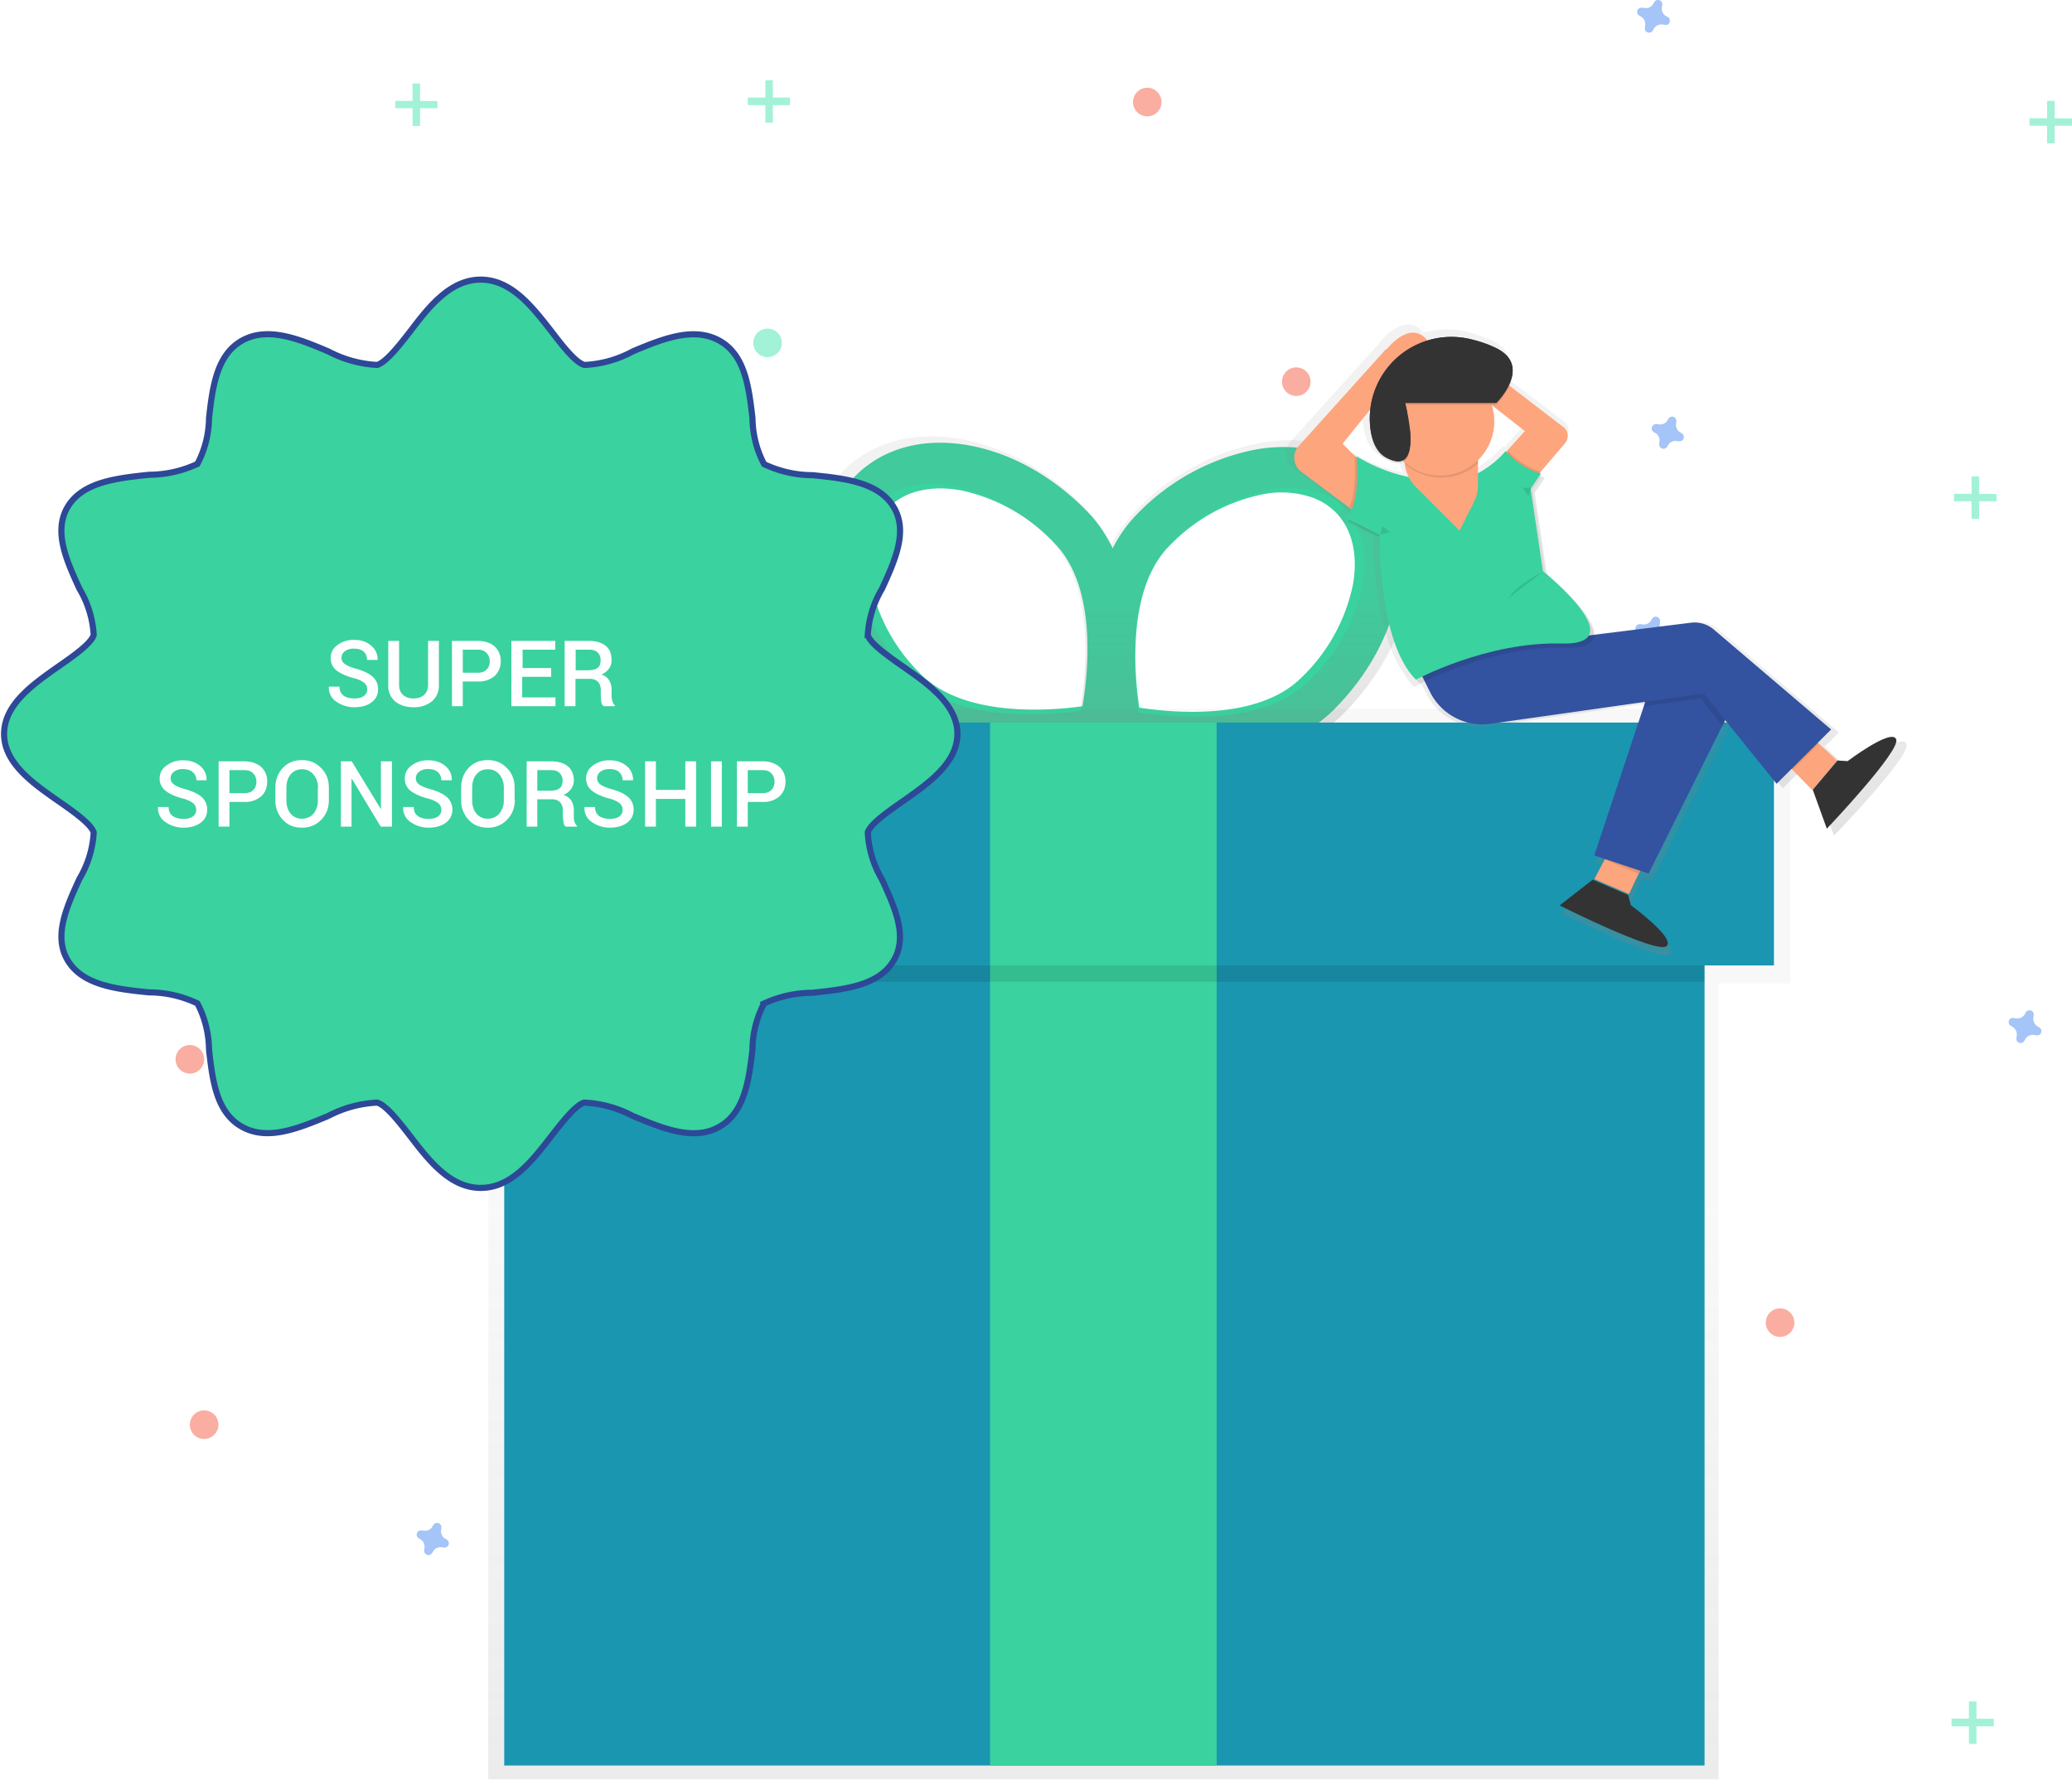 <svg width="1015" height="872" xmlns="http://www.w3.org/2000/svg"><defs><linearGradient x1="50%" y1="100%" x2="50%" y2="0%" id="a"><stop stop-color="gray" stop-opacity=".3" offset="0%"/><stop stop-color="gray" stop-opacity=".1" offset="54%"/><stop stop-color="gray" stop-opacity=".1" offset="100%"/></linearGradient><linearGradient x1="50%" y1="100%" x2="50%" y2="0%" id="b"><stop stop-color="gray" stop-opacity=".3" offset="0%"/><stop stop-color="gray" stop-opacity=".1" offset="54%"/><stop stop-color="gray" stop-opacity=".1" offset="100%"/></linearGradient><linearGradient x1="50%" y1="100%" x2="50%" y2="0%" id="c"><stop stop-color="gray" stop-opacity=".3" offset="0%"/><stop stop-color="gray" stop-opacity=".1" offset="54%"/><stop stop-color="gray" stop-opacity=".1" offset="100%"/></linearGradient></defs><g transform="translate(-16)" fill="none" fill-rule="evenodd"><g opacity=".5" fill="#47E6B1" fill-rule="nonzero"><path d="M218.1 40.9h3.7v20.8h-3.7z"/><path d="M230.3 49.5V53h-20.7v-3.6z"/></g><g opacity=".5" fill="#47E6B1" fill-rule="nonzero"><path d="M980.5 833.6h3.7v20.8h-3.7z"/><path d="M992.7 842.1v3.7H972V842z"/></g><g opacity=".5" fill="#47E6B1" fill-rule="nonzero"><path d="M981.8 233.4h3.7v20.8h-3.7z"/><path d="M994 242v3.6h-20.8v-3.7z"/></g><g opacity=".5" fill="#47E6B1" fill-rule="nonzero"><path d="M1018.8 49.4h3.7v20.8h-3.7z"/><path d="M1031 58v3.6h-20.8v-3.7z"/></g><g opacity=".5" fill="#47E6B1" fill-rule="nonzero"><path d="M390.9 39.3h3.7v20.8h-3.7z"/><path d="M403 47.8v3.7h-20.7v-3.7z"/></g><path d="M168.6 345.1c-2-.8-3-3-2.4-5.2v-.5a2.1 2.1 0 0 0-3.8-1.4l-.3.4c-.8 2-3 3-5.2 2.4h-.5a2.1 2.1 0 0 0-1.4 3.8l.4.3c2 .8 3 3 2.4 5.2v.5a2.1 2.1 0 0 0 3.8 1.4l.3-.4c.8-2 3-3 5.2-2.4h.5a2.1 2.1 0 0 0 1.4-3.8l-.4-.3zM234.6 754.1c-2-.8-3-3-2.4-5.2v-.5a2.1 2.1 0 0 0-3.8-1.4l-.3.4c-.8 2-3 3-5.2 2.4h-.5a2.1 2.1 0 0 0-1.4 3.8l.4.3c2 .8 3 3 2.4 5.2v.5a2.1 2.1 0 0 0 3.8 1.4l.3-.4c.8-2 3-3 5.2-2.4h.5a2.1 2.1 0 0 0 1.4-3.8l-.4-.3zM839.6 212.1c-2-.8-3-3-2.4-5.2v-.5a2.1 2.1 0 0 0-3.8-1.4l-.3.4c-.8 2-3 3-5.2 2.4h-.5a2.1 2.1 0 0 0-1.4 3.8l.4.3c2 .8 3 3 2.4 5.2v.5a2.1 2.1 0 0 0 3.8 1.4l.3-.4c.8-2 3-3 5.2-2.4h.5a2.1 2.1 0 0 0 1.4-3.8l-.4-.3zM831.6 310.1c-2-.8-3-3-2.4-5.2v-.5a2.1 2.1 0 0 0-3.8-1.4l-.3.4c-.8 2-3 3-5.2 2.4h-.5a2.1 2.1 0 0 0-1.4 3.8l.4.3c2 .8 3 3 2.4 5.2v.5a2.1 2.1 0 0 0 3.8 1.4l.3-.4c.8-2 3-3 5.2-2.4h.5a2.1 2.1 0 0 0 1.4-3.8l-.4-.3zM832.6 8.1c-2-.8-3-3-2.4-5.2l.1-.5c.1-1-.4-2-1.4-2.3-1-.3-2 0-2.5.9l-.3.4c-.8 2-3 3-5.2 2.4h-.5c-1-.2-2 .4-2.3 1.3-.3 1 0 2 .9 2.5l.4.3c2 .8 3 3 2.4 5.2v.5c-.2 1 .4 2 1.3 2.3 1 .3 2 0 2.5-.9l.3-.4c.8-2 3-3 5.2-2.5l.5.1c1 .2 2-.4 2.3-1.3.3-1 0-2-.9-2.6l-.4-.2zM1014.6 503.1c-2-.9-3-3.1-2.4-5.2v-.5c.2-1-.3-2-1.3-2.3-1-.3-2 0-2.5.9l-.3.4c-.8 2-3 3-5.2 2.4h-.5c-1-.2-2 .3-2.3 1.3-.3 1 0 2 .9 2.5l.4.2c2 1 3 3.2 2.4 5.3v.5c-.2 1 .3 2 1.3 2.3 1 .3 2 0 2.5-.9l.3-.4c.8-2 3-3 5.2-2.4h.5c1 .2 2-.3 2.3-1.3.3-1 0-2-.9-2.5l-.4-.3z" fill="#4D8AF0" fill-rule="nonzero" opacity=".5"/><circle fill="#F55F44" fill-rule="nonzero" opacity=".5" cx="169" cy="180" r="7"/><circle fill="#F55F44" fill-rule="nonzero" opacity=".5" cx="116" cy="698" r="7"/><circle fill="#F55F44" fill-rule="nonzero" opacity=".5" cx="578" cy="50" r="7"/><circle fill="#F55F44" fill-rule="nonzero" opacity=".5" cx="651" cy="187" r="7"/><circle fill="#F55F44" fill-rule="nonzero" opacity=".5" cx="109" cy="519" r="7"/><circle fill="#47E6B1" fill-rule="nonzero" opacity=".5" cx="392" cy="168" r="7"/><circle fill="#F55F44" fill-rule="nonzero" opacity=".5" cx="888" cy="648" r="7"/><path d="M565 365.3l-7 1.5c-2.9.6-72.4 14.6-107.4-21.2A110 110 0 0 1 420 287c-3.4-22 2.2-41.5 15.8-54.6 13.7-13.2 33.3-18.2 55.3-14.1 20.6 3.8 41 15.3 57.6 32.4 34.8 35.9 18.6 104.8 18 107.7l-1.7 6.8zM462.8 241.5a31.1 31.1 0 0 0-11.4 7c-8.2 8-11.5 20.4-9.3 35.1a87.5 87.5 0 0 0 24.7 46.4c20.8 21.4 62.7 18.4 79.5 16 2.8-16.6 7.2-58.3-13.6-79.7a87.8 87.8 0 0 0-45.7-26c-9-1.7-17.3-1.2-24.2 1.2z" fill="#3AD29F" fill-rule="nonzero"/><path d="M555.3 365.6l-1.6-6.8c-.7-3-15.6-72 19.7-107.3a109.5 109.5 0 0 1 57.9-31.3c22-3.8 41.4 1.6 54.7 15 13.3 13.3 18.6 32.8 14.8 54.8-3.5 20.5-14.7 41-31.5 57.8C634 383 565 367.8 562 367.2l-6.8-1.6zM659 243.8a46.5 46.5 0 0 0-24-1.7 87.2 87.2 0 0 0-46 25.2c-21 21-17.4 62.7-14.9 79.4 16.7 2.6 58.3 6.4 79.4-14.7a87.6 87.6 0 0 0 25.3-45.8c2.5-14.7-.5-27.2-8.6-35.3a31 31 0 0 0-11.2-7.1z" fill="#3AD29F" fill-rule="nonzero"/><path d="M691.2 232.5c-14-14-34.4-19.5-57.5-15.6a115 115 0 0 0-60.7 32.7c-5 5.1-9.4 11-12.7 17.4a70.9 70.9 0 0 0-12.6-18 115.5 115.5 0 0 0-60.1-33.8c-23-4.3-43.5 1-57.7 14.7-14.2 13.7-20.1 34-16.5 56.9a114.2 114.2 0 0 0 32 61c36.4 37.4 109 22.8 112 22.1l1-.1 2.8.6c3 .7 75.4 16.5 112.4-20.2 17.6-17.5 29.4-39 33.1-60.4 4-23-1.6-43.3-15.5-57.3zm-146 115.8c-17.6 2.4-61.3 5.6-83-16.7a91.3 91.3 0 0 1-25.8-48.4c-2.3-15.3 1.1-28.3 9.7-36.7 3.4-3.2 7.4-5.7 11.9-7.2a49 49 0 0 1 25.2-1.3 92 92 0 0 1 47.7 27.1c21.8 22.4 17.2 65.9 14.3 83.2zm138.5-62.5a91.3 91.3 0 0 1-26.6 47.9c-22 22-65.8 18-83.3 15.3-2.6-17.4-6.4-61 15.7-83a91.8 91.8 0 0 1 48.1-26.2c9.5-1.6 18.1-1 25.3 1.7 4.4 1.6 8.4 4.1 11.7 7.4 8.5 8.5 11.7 21.6 9 36.9z" fill="url(#a)" fill-rule="nonzero"/><path d="M672.9.2H.2V135h35v389.7h602.7V134.9h35z" opacity=".5" transform="translate(220 347)" fill="url(#b)" fill-rule="nonzero"/><path fill="#1A96B0" fill-rule="nonzero" d="M263 388h588v477H263z"/><path fill="#3AD29F" fill-rule="nonzero" d="M501 473h111v392H501z"/><path fill="#000" fill-rule="nonzero" opacity=".1" d="M263 362h588v119H263z"/><path fill="#1A96B0" fill-rule="nonzero" d="M229 354h656v119H229z"/><path fill="#3AD29F" fill-rule="nonzero" d="M501 354h111v119H501z"/><path d="M950 364.6c-2.2-6-25 10.9-25 10.9l-5.2-.3-10-9.3 7-7-59.2-50.7a15 15 0 0 0-11.6-3.4l-49.2 6c-.2-2.7-2-6-4.4-9.5-5-8.2-15.7-17.5-19.6-20.9l-6-40.3 5-7.6-2.7-1 1.1-1.6h-.4l.5-.7 12.7-14.7c2-2.2 1.8-5.6-.4-7.7l-28.4-21.5c.8-2 1.2-4.2 1.2-6.4.2-4.4-1.7-8.7-8.2-11.9-4-1.9-8.1-3.3-12.4-4.4a41 41 0 0 0-21.5.4l-.4-.5c-8.8-10-20.2 4.3-20.7 5l-44.8 49.7a9 9 0 0 0 2.2 12.1l23.8 17.7-.1.2 1.3 1c-1 2-2.4 3.3-4.2 3.5l3.7 1.8c-.6.4-1.3.7-2 .8l16.7 8.3c0 8.6.9 48 15 67.4 1.4 2.4 3 4.6 5 6.6l3.4-1.7 2.5 5a29.4 29.4 0 0 0 30.5 15.9l78-11.1-.8 2.4h.5l-25.3 75.7 4.2 1.4-.1.1.6.3-5.3 9.9-16.6 12.7s48.5 24.2 53.6 20.4c5-3.8-17.9-20.3-17.9-20.3l-1.3-5.1 5.6-11.8 4.7 1.6 37.5-74.9 1.3-2.5 25.4 31.6 7.1-7 .8.7 10 10 7.2 19.5s37.6-38.8 35.5-44.8zM752.8 219l-.5-.5c-4 4.7-8.9 8.5-14.3 11.4v-4.2l.2-.2v-1.8c7.7-7 10.8-17.9 7.8-28l16.5 12.7L753 219zm-56-47l-.4-.3.4.4zm-13.1 26.6a40.4 40.4 0 0 0 .2 9.8c.8 6.7 3.2 12.2 8.2 14.8 4.3 2.3 7.2 2.2 9 .6l.2.2c.2 2.6.8 5.2 2 7.5-9.3-2-18.1-5.5-26.2-10.5v1l-6.7-6.9 13.3-16.5z" fill="url(#c)" fill-rule="nonzero"/><path fill="#FDA57D" fill-rule="nonzero" d="M808 410l-11 20.7 17 7.3 11-23.1z"/><path d="M813.6 438.5l1.3 5s22.3 16.3 17.4 20.1c-5 3.8-52.3-20-52.3-20l16.2-12.6 17.4 7.5z" fill="#333" fill-rule="nonzero"/><path fill="#000" fill-rule="nonzero" opacity=".1" d="M824 416.7l-17.7-5.7-5.3 9.7 17.5 7.3z"/><path fill="#FDA57D" fill-rule="nonzero" d="M887 370l16.7 17 12.3-14.3-19-17.7z"/><path fill="#000" fill-rule="nonzero" opacity=".1" d="M897.8 356l-9.8 14.7 6.3 6.3 12.7-12.6z"/><path d="M916.1 372.6l5 .3s21.8-16.5 23.8-10.6c2 5.8-34 43.7-34 43.7l-6.9-19.1 12.1-14.3z" fill="#333" fill-rule="nonzero"/><path d="M757.2 247l25.5-29.9a5.5 5.5 0 0 0-.4-7.5L726.8 167l-6.8 10.6 43 33.6-18.3 20.2 12.5 15.6z" fill="#FDA57D" fill-rule="nonzero"/><path d="M754.9 221l-8.9 9.7 12.3 15.3 12.7-14.7a37 37 0 0 1-16.1-10.3z" fill="#000" fill-rule="nonzero" opacity=".1"/><path d="M682.7 253l-29.2-21.8a8.8 8.8 0 0 1-2.1-11.8L695 171l8.9 8.9-30.2 37.5 17.9 17.8-9 17.8z" fill="#FDA57D" fill-rule="nonzero"/><path d="M677 248.4l4.9 3.6 9.1-17.8-11.5-11.2c.3 3.8 1 18.5-2.5 25.4z" fill="#000" fill-rule="nonzero" opacity=".1"/><path fill="#3352A0" fill-rule="nonzero" d="M823.6 338.9L797 419.1l26.6 8.9 44.4-89.1-35.5-8.9z"/><path fill="#000" fill-rule="nonzero" opacity=".1" d="M822.3 342l-1.3 4.1 28.1-4 11 13.9 6.9-14-35.7-9z"/><path d="M695 171.5s11.4-15.2 20-5-13.6 11.5-13.6 11.5l-6.4-6.5z" fill="#FDA57D" fill-rule="nonzero"/><path d="M708 322l8.6 17.2a28.6 28.6 0 0 0 29.6 15.4l104.4-14.8 35.7 44.2 26.7-26.6-57.5-49a14.6 14.6 0 0 0-11.2-3.3l-136.3 17z" fill="#3352A0" fill-rule="nonzero"/><path d="M682.6 225.4s2.3 28.8-6.6 29.8l17.8 8.9s-1 52.2 17.8 70.9c0 0 34.7-18.7 71.2-17.7s-9-35.5-9-35.5l-6-40.3 5-7.4c-6.7-2-12.7-5.9-17.3-11.1-5 6.2-16.3 14.5-26.1 14.5H725c-14.6 0-30.2-3-42.6-10.8v-1.3z" fill="#000" fill-rule="nonzero" opacity=".1"/><path d="M680.6 223.5s2.3 28.7-6.6 29.7l17.8 8.9s-1 52.2 17.8 70.9c0 0 34.7-18.7 71.2-17.7s-9-35.5-9-35.5l-6-40.3 5-7.4c-6.7-2-12.7-5.9-17.3-11.1-5 6.2-16.3 14.5-26.1 14.5H723c-15 0-29.8-4.2-42.6-12z" fill="#3AD29F" fill-rule="nonzero"/><path d="M704 215v10c0 5.2 2 10 5.6 13.6L731 260l7.1-14.2c1.3-2.5 1.9-5.2 1.9-8V215h-36z" fill="#FDA57D" fill-rule="nonzero"/><path d="M704 226v1.1a27 27 0 0 0 36 0V216h-36v10z" fill="#000" fill-rule="nonzero" opacity=".1"/><circle fill="#FDA57D" fill-rule="nonzero" cx="721.5" cy="206.5" r="26.5"/><path d="M704.3 198.4H749s18-17.9 0-26.8c-3.8-1.9-8-3.3-12.1-4.3a40 40 0 0 0-49.6 43.5c.8 6.5 3.2 12 8 14.5 19 10 9-26.9 9-26.9z" fill="#000" fill-rule="nonzero" opacity=".1"/><path d="M704.3 197.4H749s18-17.9 0-26.8c-3.8-1.9-8-3.3-12.1-4.3a40 40 0 0 0-49.6 43.5c.8 6.5 3.2 12 8 14.5 19 10 9-26.9 9-26.9z" fill="#333" fill-rule="nonzero"/><ellipse fill="#FDA57D" fill-rule="nonzero" cx="705.5" cy="206.5" rx="2.5" ry="4.5"/><path fill="#000" fill-rule="nonzero" opacity=".1" d="M692 262l1.3-4 3.7 2.7zM772 280s-13.3 6.7-17 13M766 239l-1.3 4-2.7-4z"/><path d="M704.3 197.4H749s18-17.9 0-26.8c-3.8-1.9-8-3.3-12.1-4.3a40 40 0 0 0-49.6 43.5c.8 6.5 3.2 12 8 14.5 19 10 9-26.9 9-26.9z" fill="#333" fill-rule="nonzero"/><path d="M458.4 326.6c-7.1-5-16.2-11.3-17.3-15.5a50 50 0 0 1 7-22.7c6.3-13.8 12.9-28.2 5.6-40.1-7.3-12-23.8-13.9-39.7-15.5-8.2 0-16.4-1.9-23.7-5.4-3.7-7-5.6-14.8-5.7-22.7-1.8-15.1-3.6-30.8-16.2-37.8-12.6-7-27.7-.9-42.3 5.2-7.3 4-15.4 6.3-23.8 6.7-4.4-1.1-11-9.7-16.2-16.5-9.3-11.9-19.6-25.3-34.6-25.3S226 150.4 217 162.3c-5.3 6.8-12 15.4-16.3 16.5a57.7 57.7 0 0 1-23.8-6.6c-14.6-6.2-29.7-12.3-42.2-5.4-12.5 6.9-14.6 22.7-16.3 38-.1 7.8-2 15.5-5.7 22.5a56.4 56.4 0 0 1-23.6 5.3c-16 1.7-32.4 3.5-39.8 15.5-7.3 12-.8 26.4 5.6 40.3a50 50 0 0 1 7 22.7c-1.2 4.2-10.2 10.5-17.4 15.5-12.4 8.7-26.5 18.6-26.5 33 0 14.2 14 24.1 26.5 32.8 7.2 5 16.3 11.4 17.4 15.5a50 50 0 0 1-7 22.7c-6.3 13.8-12.9 28.2-5.6 40.1 7.3 12 23.8 13.9 39.7 15.5 8.2 0 16.3 1.9 23.7 5.4 3.7 7 5.6 14.8 5.7 22.7 1.7 15.1 3.6 30.8 16.2 37.8 12.6 7 27.6.7 42.1-5.3a57.8 57.8 0 0 1 24-6.6c4.4 1.1 11 9.7 16.3 16.5 9.1 11.9 19.5 25.3 34.5 25.3s25.3-13.4 34.5-25.3c5.3-6.8 12-15.4 16.2-16.5 8.4.4 16.6 2.7 23.9 6.6 14.5 6 29.6 12.3 42 5.4 12.6-6.9 14.7-22.7 16.5-37.8 0-7.9 2-15.6 5.6-22.7a56.4 56.4 0 0 1 23.7-5.3c16-1.7 32.4-3.5 39.7-15.5 7.4-12 .7-26.3-5.6-40.1a50 50 0 0 1-6.9-23c1.2-4.1 10.2-10.4 17.4-15.4 12.4-8.7 26.5-18.6 26.5-32.9 0-14.2-14.1-24.2-26.6-32.9z" stroke="#2D4896" stroke-width="3" fill="#3AD29F" fill-rule="nonzero"/><path d="M195.9 337.8c0-1.4-.5-2.4-1.5-3.3a14 14 0 0 0-5.3-2.3c-3.5-1-6.3-2.2-8.2-3.7a7.4 7.4 0 0 1-2.9-6c0-2.7 1-4.8 3.2-6.4a13 13 0 0 1 8.3-2.6c3.5 0 6.3 1 8.4 2.9a8.5 8.5 0 0 1 3.1 6.8v.1h-5.2c0-1.6-.5-3-1.6-4s-2.7-1.5-4.8-1.5a7 7 0 0 0-4.5 1.3 4 4 0 0 0-1.6 3.3c0 1.2.6 2.2 1.7 3 1.2.8 3 1.6 5.7 2.3 3.4 1 6 2.2 7.8 3.8a8 8 0 0 1 2.7 6.2c0 2.7-1 4.8-3.2 6.4-2.1 1.6-5 2.4-8.4 2.4a15 15 0 0 1-8.8-2.7 8.1 8.1 0 0 1-3.7-7.2v-.2h5.2c0 2 .7 3.4 2 4.4 1.4 1 3.2 1.4 5.3 1.4 2 0 3.5-.4 4.6-1.2a3.8 3.8 0 0 0 1.7-3.2zM231 314v21.5a10 10 0 0 1-3.4 8.1 13.9 13.9 0 0 1-9.1 2.9c-3.7 0-6.6-1-9-2.9a10 10 0 0 1-3.3-8.1V314h5.3v21.5c0 2.2.7 3.9 2 5 1.2 1.1 2.9 1.7 5 1.7 2.2 0 4-.6 5.2-1.7 1.3-1.1 2-2.8 2-5V314h5.3zm11.7 19.9V346h-5.3v-32H250c3.5 0 6.3 1 8.3 2.7 2 1.9 3 4.3 3 7.2 0 3-1 5.4-3 7.3a12 12 0 0 1-8.3 2.7h-7.2zm0-4.3h7.2c2 0 3.5-.5 4.5-1.6 1-1 1.5-2.4 1.5-4s-.5-3-1.5-4c-1-1.2-2.5-1.7-4.5-1.7h-7.2v11.3zm43.1 2h-14v10.1h16.3v4.3h-21.6v-32H288v4.3h-16v9h14v4.3zm12.1 1.1V346h-5.3v-32h11.8c3.6 0 6.3.8 8.3 2.4 2 1.6 2.9 4 2.9 7 0 1.6-.4 3-1.3 4.2a8.8 8.8 0 0 1-3.7 2.9c1.8.5 3 1.5 3.8 2.8a9 9 0 0 1 1.2 4.7v2.7c0 1 .1 1.9.4 2.8.2.8.6 1.5 1.2 2v.5h-5.5c-.6-.5-1-1.2-1.2-2.3l-.2-3V338c0-1.7-.5-3-1.4-4-1-.9-2.2-1.4-3.9-1.4H298zm0-4.3h6.2c2.1 0 3.7-.4 4.7-1.2 1-.8 1.4-2 1.4-3.7a5 5 0 0 0-1.4-3.8c-1-1-2.4-1.4-4.4-1.4H298v10.1zm-185.8 68.4c0-1.4-.5-2.4-1.5-3.3a14 14 0 0 0-5.2-2.3c-3.6-1-6.3-2.2-8.2-3.7a7.4 7.4 0 0 1-3-6c0-2.7 1.1-4.8 3.3-6.4a13 13 0 0 1 8.2-2.6c3.5 0 6.4 1 8.5 2.9a8.5 8.5 0 0 1 3 6.8v.1h-5c0-1.6-.6-3-1.8-4-1-1-2.7-1.5-4.7-1.5a7 7 0 0 0-4.5 1.3 4 4 0 0 0-1.6 3.3c0 1.2.6 2.2 1.7 3 1.1.8 3 1.6 5.6 2.3 3.5 1 6.1 2.2 7.9 3.8a8 8 0 0 1 2.7 6.2c0 2.7-1.1 4.8-3.2 6.4-2.2 1.6-5 2.4-8.4 2.4a15 15 0 0 1-8.8-2.7 8.1 8.1 0 0 1-3.7-7.2v-.2h5.2c0 2 .7 3.4 2 4.4 1.4 1 3.1 1.4 5.3 1.4 2 0 3.5-.4 4.6-1.2a3.8 3.8 0 0 0 1.6-3.2zm16.3-4V405h-5.3v-32h12.5c3.5 0 6.3 1 8.3 2.7 2 1.9 3 4.3 3 7.2 0 3-1 5.4-3 7.3a12 12 0 0 1-8.3 2.7h-7.2zm0-4.2h7.2c2 0 3.5-.5 4.5-1.6 1-1 1.5-2.4 1.5-4s-.5-3-1.5-4c-1-1.2-2.5-1.7-4.5-1.7h-7.2v11.3zm48.7 3.3c0 3.9-1.2 7.1-3.7 9.7a12.6 12.6 0 0 1-9.5 3.9c-3.9 0-7-1.3-9.4-3.9a13.7 13.7 0 0 1-3.6-9.7V386c0-3.9 1.2-7.1 3.6-9.7 2.4-2.6 5.5-3.9 9.4-3.9 3.9 0 7 1.3 9.5 4 2.5 2.5 3.7 5.7 3.7 9.6v5.8zm-5.3-5.8a10 10 0 0 0-2.2-6.6 7.1 7.1 0 0 0-5.7-2.6c-2.4 0-4.2.9-5.6 2.6-1.4 1.7-2 4-2 6.6v5.8c0 2.7.6 4.9 2 6.6a6.7 6.7 0 0 0 5.6 2.6c2.4 0 4.4-.9 5.8-2.6a10 10 0 0 0 2-6.6V386zm36 18.9h-5.3l-14.1-23.4h-.2V405H183v-32h5.3l14.2 23.3h.1V373h5.4v32zm24.4-8.2c0-1.4-.5-2.4-1.5-3.3a14 14 0 0 0-5.2-2.3c-3.6-1-6.3-2.2-8.3-3.7a7.4 7.4 0 0 1-2.9-6c0-2.7 1.1-4.8 3.2-6.4a13 13 0 0 1 8.3-2.6c3.5 0 6.3 1 8.5 2.9a8.5 8.5 0 0 1 3 6.8v.1h-5.1c0-1.6-.6-3-1.7-4-1-1-2.7-1.5-4.7-1.5a7 7 0 0 0-4.5 1.3 4 4 0 0 0-1.6 3.3c0 1.2.6 2.2 1.7 3 1.1.8 3 1.6 5.6 2.3 3.5 1 6 2.2 7.9 3.8a8 8 0 0 1 2.7 6.2c0 2.7-1.1 4.8-3.2 6.4-2.2 1.6-5 2.4-8.5 2.4a15 15 0 0 1-8.7-2.7 8.1 8.1 0 0 1-3.7-7.2v-.2h5.2c0 2 .6 3.4 2 4.4 1.3 1 3.1 1.4 5.2 1.4 2 0 3.6-.4 4.7-1.2a3.8 3.8 0 0 0 1.6-3.2zm36-5c0 4-1.3 7.2-3.8 9.8a12.6 12.6 0 0 1-9.5 3.9c-3.9 0-7-1.3-9.4-3.9a13.7 13.7 0 0 1-3.6-9.7V386c0-3.9 1.2-7.1 3.6-9.7 2.4-2.6 5.5-3.9 9.4-3.9 3.9 0 7 1.3 9.5 4 2.5 2.5 3.7 5.7 3.7 9.6v5.8zm-5.4-5.7a10 10 0 0 0-2.1-6.6 7.1 7.1 0 0 0-5.8-2.6c-2.4 0-4.2.9-5.6 2.6-1.4 1.7-2 4-2 6.6v5.8c0 2.7.6 4.9 2 6.6a6.7 6.7 0 0 0 5.6 2.6c2.4 0 4.4-.9 5.8-2.6a10 10 0 0 0 2.1-6.6V386zm16.4 5.6V405H274v-32h11.8c3.6 0 6.4.8 8.3 2.4 2 1.6 3 4 3 7 0 1.6-.5 3-1.4 4.2a8.8 8.8 0 0 1-3.7 2.9c1.8.5 3 1.5 3.9 2.8a9 9 0 0 1 1.2 4.7v2.7c0 1 0 1.9.3 2.8.3.8.6 1.5 1.2 2v.5h-5.5c-.6-.5-1-1.2-1.1-2.3l-.3-3V397c0-1.7-.4-3-1.4-4-1-.9-2.2-1.4-3.8-1.4h-7.2zm0-4.3h6.2c2.2 0 3.7-.4 4.7-1.2 1-.8 1.5-2 1.5-3.7a5 5 0 0 0-1.5-3.8c-1-1-2.4-1.4-4.4-1.4h-6.5v10.1zm41.8 9.4c0-1.4-.5-2.4-1.5-3.3a14 14 0 0 0-5.2-2.3c-3.6-1-6.3-2.2-8.2-3.7a7.4 7.4 0 0 1-3-6c0-2.7 1.1-4.8 3.3-6.4a13 13 0 0 1 8.2-2.6c3.5 0 6.3 1 8.5 2.9a8.5 8.5 0 0 1 3 6.8v.1h-5.1c0-1.6-.6-3-1.7-4-1-1-2.7-1.5-4.7-1.5a7 7 0 0 0-4.5 1.3 4 4 0 0 0-1.6 3.3c0 1.2.6 2.2 1.7 3 1.1.8 3 1.6 5.6 2.3 3.5 1 6.1 2.2 7.9 3.8a8 8 0 0 1 2.7 6.2c0 2.7-1.1 4.8-3.2 6.4-2.2 1.6-5 2.4-8.4 2.4a15 15 0 0 1-8.8-2.7 8.1 8.1 0 0 1-3.7-7.2v-.2h5.2c0 2 .7 3.4 2 4.4 1.4 1 3.1 1.4 5.3 1.4 2 0 3.5-.4 4.6-1.2a3.8 3.8 0 0 0 1.6-3.2zm36 8.2h-5.3v-13.6h-14.4V405h-5.3v-32h5.3v14h14.4v-14h5.3v32zm12.6 0h-5.3v-32h5.3v32zm12.7-12.1V405H377v-32h12.5c3.6 0 6.3 1 8.3 2.7 2 1.9 3 4.3 3 7.2 0 3-1 5.4-3 7.3a12 12 0 0 1-8.3 2.7h-7.1zm0-4.3h7.1c2 0 3.5-.5 4.5-1.6 1-1 1.5-2.4 1.5-4s-.5-3-1.5-4c-1-1.2-2.5-1.7-4.5-1.7h-7.1v11.3z" fill="#FFF" fill-rule="nonzero"/></g></svg>